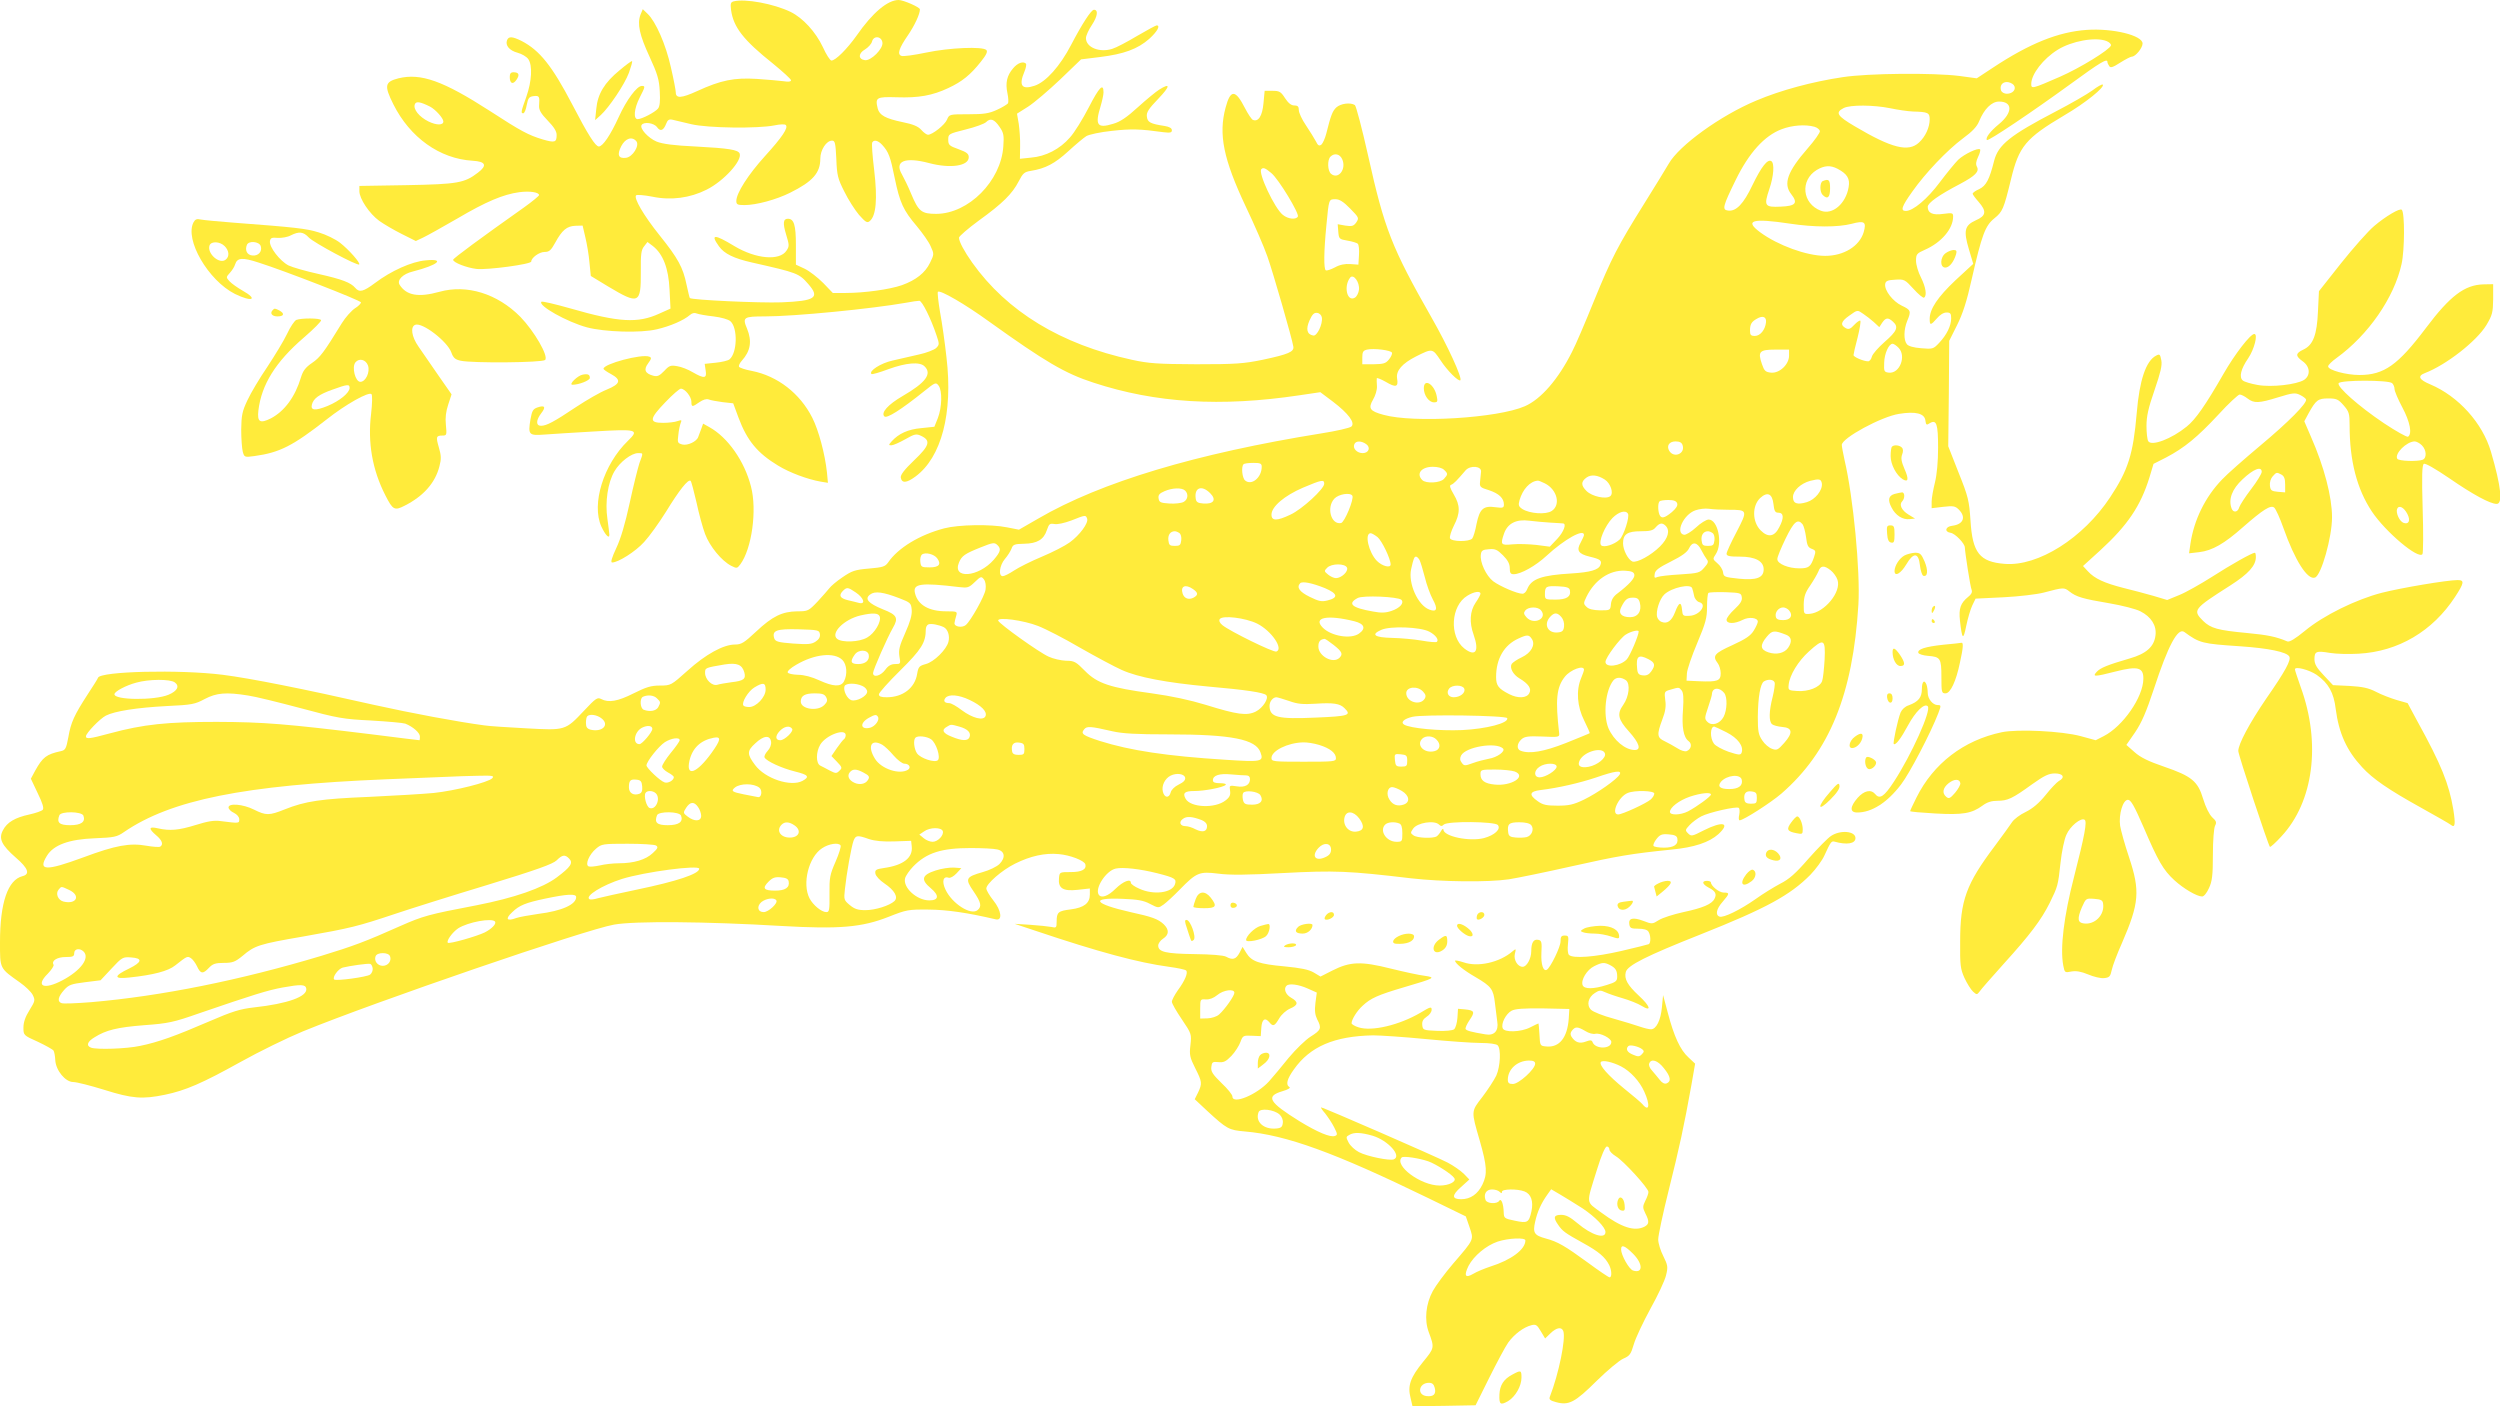 <?xml version="1.0" standalone="no"?>
<!DOCTYPE svg PUBLIC "-//W3C//DTD SVG 20010904//EN"
 "http://www.w3.org/TR/2001/REC-SVG-20010904/DTD/svg10.dtd">
<svg version="1.0" xmlns="http://www.w3.org/2000/svg"
 width="1280pt" height="720pt" viewBox="0 0 1280 720"
 preserveAspectRatio="xMidYMid meet">
<g transform="translate(0,720) scale(0.1,-0.1)"
fill="#ffeb3b" stroke="none">
<path d="M3756 7193 c-15 -4 -17 -12 -13 -44 12 -88 63 -154 215 -275 50 -41
92 -79 92 -85 0 -7 -14 -9 -37 -5 -21 3 -83 8 -138 12 -116 7 -183 -6 -307
-63 -79 -36 -108 -38 -108 -6 0 10 -11 68 -25 128 -26 118 -78 235 -119 274
l-25 24 -12 -29 c-17 -46 -5 -103 47 -215 40 -87 49 -116 52 -177 3 -50 0 -77
-9 -88 -16 -19 -83 -54 -104 -54 -23 0 -19 53 10 110 29 57 30 60 11 60 -25 0
-78 -71 -118 -159 -43 -94 -82 -151 -102 -151 -17 0 -55 59 -136 215 -104 199
-167 277 -259 325 -48 24 -67 25 -75 4 -10 -26 12 -53 54 -64 22 -6 46 -20 55
-33 22 -32 18 -112 -10 -192 -28 -78 -29 -85 -16 -85 6 0 14 19 18 43 7 36 12
42 36 45 28 3 31 -1 27 -50 -1 -21 10 -40 44 -75 32 -33 46 -55 46 -74 0 -38
-9 -41 -71 -23 -73 22 -111 42 -271 146 -239 154 -353 195 -468 167 -70 -18
-74 -37 -26 -133 85 -170 237 -279 406 -289 67 -4 76 -24 27 -61 -69 -53 -103
-59 -364 -64 l-243 -4 0 -27 c0 -38 51 -115 102 -152 24 -17 75 -47 115 -67
l72 -36 38 18 c21 10 100 54 176 98 146 86 234 123 316 134 52 7 101 0 101
-15 0 -4 -35 -33 -77 -63 -222 -157 -363 -261 -363 -268 0 -14 69 -41 120 -47
55 -6 280 24 280 38 0 19 41 49 68 49 24 0 33 8 55 48 35 64 59 84 103 86 l37
1 14 -60 c8 -33 18 -91 21 -129 l7 -69 89 -54 c157 -94 168 -89 167 75 -1 91
2 113 17 131 l17 22 28 -21 c52 -41 80 -114 85 -222 l5 -98 -58 -26 c-109 -50
-206 -45 -455 27 -78 22 -145 38 -148 34 -19 -19 130 -103 233 -131 90 -24
275 -30 358 -10 69 16 138 46 169 73 11 10 24 13 35 8 10 -4 49 -11 86 -15 40
-5 76 -15 87 -25 38 -34 35 -162 -5 -195 -7 -6 -39 -14 -70 -17 l-57 -6 5 -34
c7 -41 -7 -43 -66 -9 -23 14 -59 28 -79 31 -34 6 -41 4 -67 -24 -24 -25 -35
-30 -55 -25 -43 11 -52 31 -28 63 18 25 19 30 6 35 -39 15 -234 -37 -234 -62
0 -4 17 -16 38 -27 55 -30 49 -51 -22 -80 -33 -13 -102 -53 -155 -88 -115 -77
-153 -97 -181 -97 -27 0 -26 29 1 64 25 32 19 43 -19 30 -23 -8 -28 -17 -36
-61 -13 -79 -9 -84 71 -78 38 3 153 10 256 16 219 13 232 10 172 -48 -125
-121 -188 -324 -136 -439 20 -43 41 -65 41 -42 0 7 -5 44 -10 81 -13 87 2 186
36 244 28 48 87 93 121 93 27 0 27 3 7 -51 -8 -24 -31 -116 -50 -204 -23 -106
-46 -184 -69 -232 -22 -47 -30 -73 -21 -73 31 0 120 56 164 105 27 29 77 99
112 155 68 111 114 169 126 158 4 -4 17 -54 30 -110 12 -57 32 -130 44 -162
24 -64 85 -138 134 -163 28 -14 30 -14 46 7 59 79 87 278 55 399 -33 130 -119
252 -213 304 l-32 18 -10 -28 c-6 -15 -12 -33 -15 -40 -8 -24 -54 -45 -81 -39
-25 7 -26 10 -21 49 2 23 8 50 12 61 7 16 5 17 -16 10 -13 -5 -46 -9 -74 -9
-73 0 -71 20 11 105 37 39 73 70 80 70 21 0 54 -41 54 -67 0 -28 4 -28 41 -2
19 13 36 18 47 14 9 -4 42 -10 72 -14 l54 -6 27 -73 c44 -118 97 -182 203
-246 59 -36 150 -70 218 -82 l37 -6 -5 53 c-10 95 -43 217 -75 280 -63 125
-178 214 -310 240 -33 6 -62 16 -65 21 -3 5 3 19 14 31 45 50 53 100 27 164
-25 59 -18 63 92 63 152 0 547 39 722 70 30 6 61 10 68 10 14 0 59 -90 88
-177 15 -44 15 -48 -2 -65 -10 -9 -50 -25 -88 -33 -39 -9 -99 -23 -135 -31
-60 -13 -124 -54 -108 -69 3 -3 42 8 87 25 91 33 161 39 185 14 39 -38 6 -83
-113 -152 -74 -43 -112 -85 -93 -104 12 -12 83 32 205 130 56 45 59 46 73 27
19 -26 17 -110 -4 -165 l-18 -45 -67 -7 c-68 -6 -116 -28 -152 -68 -16 -18
-16 -20 -1 -20 9 0 41 14 71 31 49 28 57 29 82 17 50 -24 42 -50 -37 -125 -49
-47 -70 -74 -68 -88 5 -30 29 -29 75 5 133 98 193 324 159 610 -8 74 -23 179
-33 232 -9 54 -14 100 -11 104 11 11 139 -63 263 -153 286 -205 388 -265 533
-312 319 -105 653 -125 1054 -65 l108 16 64 -48 c80 -61 116 -109 95 -128 -8
-7 -77 -23 -154 -35 -640 -103 -1128 -249 -1449 -436 l-99 -57 -61 12 c-84 17
-248 14 -321 -5 -126 -33 -237 -100 -288 -175 -15 -21 -27 -25 -98 -31 -72 -6
-88 -12 -136 -45 -30 -20 -60 -46 -67 -56 -8 -10 -35 -41 -60 -68 -46 -48 -49
-50 -104 -50 -77 -1 -127 -25 -211 -104 -61 -57 -75 -66 -108 -66 -59 0 -150
-50 -243 -134 -84 -75 -85 -76 -141 -76 -46 0 -71 -8 -135 -40 -81 -41 -128
-49 -166 -29 -19 10 -28 4 -87 -59 -97 -103 -96 -102 -297 -91 -93 5 -189 11
-214 15 -136 18 -371 62 -565 105 -366 83 -633 136 -774 154 -222 28 -628 18
-639 -15 -2 -6 -26 -44 -53 -85 -70 -108 -86 -144 -99 -219 -11 -59 -15 -67
-39 -72 -73 -16 -92 -30 -131 -100 l-22 -41 35 -74 c24 -49 33 -77 26 -85 -5
-6 -36 -17 -68 -24 -74 -16 -115 -40 -136 -81 -23 -43 -7 -76 66 -140 64 -55
74 -85 34 -95 -75 -19 -115 -136 -115 -338 0 -138 -3 -132 103 -207 27 -19 56
-47 64 -62 14 -28 13 -32 -16 -79 -21 -33 -31 -62 -31 -89 0 -39 0 -40 74 -73
40 -19 76 -39 80 -45 4 -6 8 -28 9 -49 3 -53 52 -112 92 -112 17 0 88 -18 159
-40 143 -45 195 -49 311 -25 105 22 189 58 387 168 95 53 238 123 318 156 371
152 1450 522 1594 547 106 19 471 16 858 -7 296 -17 411 -7 548 47 91 36 100
38 205 37 95 -1 198 -16 343 -50 36 -9 30 45 -13 98 -19 24 -35 51 -35 60 0
24 80 94 147 127 78 39 153 56 224 49 58 -5 130 -33 136 -52 7 -26 -18 -40
-74 -40 -58 0 -58 0 -61 -31 -5 -52 20 -68 95 -60 l63 7 0 -31 c0 -44 -29 -67
-97 -76 -65 -8 -73 -14 -73 -63 0 -31 -2 -33 -27 -27 -16 3 -64 8 -108 11
l-80 5 105 -35 c327 -110 529 -164 685 -185 44 -6 83 -14 88 -19 11 -11 -6
-52 -43 -102 -16 -23 -30 -49 -30 -58 0 -9 23 -49 51 -90 50 -74 50 -76 44
-132 -6 -50 -3 -63 24 -117 36 -71 37 -79 15 -126 l-17 -34 63 -59 c102 -94
112 -99 193 -106 212 -18 460 -108 937 -340 l195 -95 19 -55 c22 -66 26 -59
-85 -188 -41 -48 -87 -110 -103 -139 -36 -66 -44 -148 -21 -210 30 -81 30 -81
-29 -153 -65 -80 -80 -122 -64 -184 l10 -43 162 2 161 3 70 141 c39 78 82 159
97 180 31 43 79 79 119 89 23 6 29 1 48 -31 l22 -37 28 27 c30 29 56 34 65 11
14 -38 -23 -219 -69 -337 -5 -13 2 -19 32 -27 66 -18 97 -1 208 109 55 54 117
106 137 114 32 14 38 22 53 73 9 32 48 114 85 182 38 68 74 145 80 171 11 44
9 52 -14 99 -14 27 -26 66 -26 85 0 20 24 133 54 253 54 216 78 326 116 538
l19 109 -34 32 c-42 38 -74 107 -106 229 l-24 90 -6 -62 c-6 -67 -29 -113 -56
-113 -10 0 -35 6 -58 14 -22 8 -83 26 -135 41 -52 14 -103 34 -114 45 -24 24
-15 64 20 86 21 14 29 15 52 4 15 -7 55 -21 90 -31 34 -10 78 -27 97 -39 54
-33 45 -2 -15 53 -57 53 -75 85 -66 120 8 34 106 83 381 192 337 134 460 201
564 306 28 29 61 74 72 99 31 68 36 75 51 71 63 -18 108 -11 108 18 0 36 -77
43 -125 11 -16 -10 -68 -63 -116 -117 -65 -75 -99 -105 -145 -128 -32 -17 -89
-52 -125 -78 -78 -55 -166 -98 -185 -90 -23 8 -16 40 16 76 36 42 37 47 5 47
-23 0 -65 34 -65 52 0 4 -9 8 -20 8 -29 0 -25 -17 9 -35 34 -17 42 -33 29 -57
-13 -27 -60 -47 -159 -68 -50 -11 -107 -29 -126 -41 -33 -21 -35 -21 -79 -4
-53 20 -77 14 -72 -17 3 -20 9 -23 46 -23 27 0 46 -5 52 -15 12 -18 13 -57 2
-64 -4 -2 -68 -18 -141 -35 -134 -31 -248 -40 -268 -20 -6 6 -8 30 -5 55 4 40
3 44 -17 44 -17 0 -21 -6 -21 -30 0 -28 -51 -133 -70 -145 -18 -11 -31 26 -28
86 3 55 1 64 -16 67 -24 5 -36 -14 -36 -58 0 -38 -23 -80 -44 -80 -26 0 -47
36 -40 66 7 28 6 28 -12 13 -66 -57 -178 -82 -251 -56 -24 8 -43 11 -43 8 0
-13 44 -49 105 -84 80 -47 91 -61 99 -132 4 -33 9 -76 12 -96 8 -47 -16 -73
-60 -65 -73 12 -97 19 -102 27 -3 5 6 25 20 46 29 42 26 50 -24 55 l-35 3 -3
-47 c-2 -25 -9 -51 -17 -58 -8 -6 -43 -10 -87 -8 -70 3 -73 4 -76 29 -2 19 4
31 22 43 15 9 26 25 26 36 0 17 -6 16 -57 -15 -109 -64 -250 -97 -317 -75 -20
6 -36 16 -36 21 0 19 28 64 57 90 41 38 75 54 214 95 156 46 163 49 103 58
-27 3 -105 20 -174 37 -151 38 -207 36 -298 -10 l-61 -31 -35 21 c-26 15 -66
23 -148 31 -132 12 -170 25 -197 69 l-19 31 -16 -31 c-18 -33 -35 -38 -69 -19
-14 7 -75 12 -162 13 -147 2 -185 11 -185 44 0 10 11 26 25 35 31 20 32 46 3
74 -29 27 -60 38 -170 62 -189 43 -209 75 -41 68 77 -3 108 -8 141 -26 43 -22
43 -22 70 -3 15 11 52 45 82 76 86 88 100 94 197 82 58 -8 151 -7 333 3 264
14 335 11 655 -27 159 -18 392 -21 501 -5 44 7 190 37 323 67 237 53 302 64
508 85 117 11 194 37 241 79 64 59 23 69 -76 19 -58 -30 -63 -31 -79 -15 -16
16 -15 18 8 43 13 14 40 34 59 44 40 21 179 52 192 44 5 -3 6 -19 3 -35 -4
-16 -3 -29 2 -29 19 0 161 91 214 137 246 214 366 508 394 968 10 171 -26 548
-71 740 -7 33 -14 68 -14 77 0 35 203 145 293 159 86 14 131 2 135 -34 3 -23
6 -25 22 -14 35 21 43 -3 43 -125 0 -71 -6 -137 -16 -178 -9 -36 -17 -80 -17
-98 l0 -34 59 7 c52 6 62 4 80 -14 39 -39 23 -76 -34 -83 -35 -4 -41 -31 -8
-36 23 -3 73 -55 73 -75 1 -27 28 -203 35 -218 4 -11 -2 -23 -18 -35 -39 -32
-49 -59 -42 -122 11 -98 17 -102 32 -27 8 39 22 86 31 105 l17 35 144 7 c78 4
171 15 205 24 102 27 104 27 131 6 35 -28 69 -38 206 -61 64 -11 135 -29 158
-41 55 -28 84 -73 77 -124 -7 -57 -47 -93 -131 -117 -113 -33 -151 -48 -170
-69 -24 -26 -12 -26 97 2 114 29 143 21 142 -38 -1 -94 -105 -243 -203 -293
l-41 -21 -77 21 c-96 26 -322 37 -404 20 -195 -41 -350 -160 -437 -335 -18
-36 -32 -66 -32 -69 0 -3 57 -8 128 -12 142 -8 187 0 242 40 24 18 47 25 77
25 52 0 76 11 178 85 62 44 85 55 116 55 43 0 54 -21 20 -39 -10 -6 -41 -38
-67 -71 -34 -42 -66 -69 -102 -87 -30 -14 -61 -38 -70 -52 -9 -14 -49 -69 -89
-123 -146 -194 -177 -278 -177 -488 -1 -121 1 -140 22 -187 13 -28 33 -60 44
-70 19 -17 20 -17 34 1 7 11 62 73 121 139 137 151 194 227 237 313 42 86 43
88 56 208 6 55 19 119 30 142 18 43 74 89 93 77 14 -8 1 -78 -54 -293 -52
-201 -72 -364 -55 -454 7 -36 8 -37 42 -30 24 4 49 0 85 -15 28 -12 65 -21 82
-19 27 3 32 8 39 41 4 21 28 84 53 140 88 203 93 265 36 437 -22 65 -42 138
-46 162 -8 58 14 133 40 133 15 0 32 -30 80 -140 74 -173 101 -220 158 -272
47 -43 115 -83 142 -83 9 0 24 18 35 43 16 34 20 65 20 170 0 74 5 137 11 149
9 17 7 24 -15 44 -15 15 -33 51 -46 94 -27 90 -58 116 -201 165 -79 27 -120
47 -150 74 l-42 37 45 65 c33 49 57 104 96 222 73 223 123 316 156 291 78 -57
91 -60 286 -73 146 -10 237 -29 251 -52 11 -18 -20 -75 -118 -216 -86 -126
-143 -233 -143 -268 0 -20 153 -481 162 -491 3 -2 30 22 59 54 165 177 203
477 99 763 -16 46 -30 87 -30 92 0 17 72 -2 111 -28 61 -43 88 -91 98 -176 16
-123 56 -212 135 -297 55 -60 135 -115 301 -207 77 -43 146 -82 153 -88 22
-18 25 1 13 78 -22 131 -61 229 -184 452 l-50 93 -56 16 c-30 9 -78 27 -106
42 -39 20 -69 26 -135 30 l-85 4 -47 50 c-37 39 -48 58 -48 83 0 40 9 44 80
32 30 -5 96 -7 146 -4 203 11 379 115 494 291 47 72 49 86 13 86 -54 0 -290
-40 -388 -65 -132 -34 -299 -116 -394 -195 -50 -41 -80 -59 -90 -54 -57 24
-100 33 -206 43 -150 14 -186 24 -225 62 -55 55 -50 61 140 182 92 59 130 101
130 145 0 12 -2 22 -5 22 -14 0 -121 -60 -219 -123 -60 -38 -136 -81 -169 -94
l-61 -25 -70 21 c-39 11 -109 30 -155 41 -97 25 -146 47 -181 85 l-25 27 88
80 c141 129 207 228 252 373 l21 70 65 33 c93 49 159 103 267 219 52 57 102
103 109 103 8 0 26 -9 40 -20 34 -26 58 -25 158 6 74 23 87 24 111 12 15 -7
29 -18 31 -23 6 -19 -89 -115 -235 -237 -81 -68 -169 -145 -195 -173 -87 -90
-144 -208 -162 -329 l-7 -49 52 6 c67 8 128 43 224 128 103 90 142 115 160
100 8 -7 29 -53 47 -104 59 -167 124 -269 162 -254 32 12 87 206 87 309 0 103
-40 258 -108 412 l-34 79 22 41 c38 68 48 76 101 76 41 0 51 -4 78 -35 28 -32
31 -42 31 -103 0 -181 37 -325 114 -441 70 -105 239 -247 259 -218 4 6 5 112
1 233 -5 169 -3 223 6 229 7 5 59 -25 131 -74 120 -83 209 -131 242 -131 32 0
23 88 -29 266 -43 148 -167 285 -311 346 -58 24 -67 43 -27 58 109 42 264 163
314 245 31 52 34 65 35 134 l0 76 -51 -1 c-95 -3 -169 -58 -293 -223 -144
-191 -215 -241 -341 -241 -67 0 -160 25 -160 44 0 7 19 26 43 43 163 118 295
309 333 481 16 71 17 263 1 278 -9 10 -82 -33 -141 -83 -31 -26 -107 -112
-170 -191 l-113 -143 -5 -103 c-5 -121 -25 -173 -75 -196 -41 -19 -41 -33 -3
-60 38 -27 41 -72 7 -95 -38 -24 -167 -39 -238 -26 -34 6 -68 16 -76 23 -20
17 -10 59 28 114 31 46 51 124 31 124 -20 0 -99 -102 -157 -203 -93 -162 -144
-235 -189 -271 -77 -63 -180 -102 -197 -75 -5 8 -9 43 -9 78 0 49 9 91 41 183
31 91 40 127 35 153 -6 32 -9 34 -27 24 -52 -27 -85 -126 -99 -294 -18 -211
-44 -292 -136 -431 -138 -209 -369 -355 -540 -341 -128 10 -165 56 -175 221
-7 102 -11 122 -61 246 l-53 135 3 270 2 270 40 80 c29 58 50 122 75 235 52
228 69 274 116 312 42 34 48 47 85 199 41 170 75 211 274 329 108 63 209 145
196 157 -3 3 -27 -10 -53 -30 -26 -19 -111 -68 -188 -108 -232 -121 -294 -170
-315 -252 -24 -96 -41 -128 -76 -145 -19 -8 -34 -19 -34 -24 0 -4 14 -23 30
-41 43 -49 39 -72 -14 -95 -57 -26 -64 -52 -35 -149 l22 -74 -91 -84 c-91 -86
-132 -147 -132 -198 0 -34 5 -34 37 3 15 18 34 30 49 30 20 0 24 -5 24 -30 0
-38 -23 -85 -62 -126 -29 -31 -33 -32 -91 -27 -40 3 -67 11 -74 21 -17 21 -16
75 2 119 21 50 19 56 -28 78 -46 22 -89 78 -85 110 2 16 12 21 51 23 47 3 50
1 94 -47 25 -28 50 -48 54 -45 16 10 9 54 -16 104 -14 27 -25 65 -25 85 0 33
4 38 45 56 85 37 145 108 145 170 0 19 -4 20 -50 14 -55 -8 -80 4 -80 36 0 20
56 60 167 118 77 41 98 63 85 87 -7 13 -5 27 6 51 9 18 13 35 10 38 -10 10
-81 -24 -112 -53 -15 -15 -58 -67 -94 -115 -64 -86 -137 -147 -174 -147 -29 0
-22 22 33 99 67 95 177 211 260 273 47 34 72 61 82 87 26 63 64 101 102 101
71 0 71 -57 -1 -116 -45 -37 -70 -71 -61 -81 7 -7 229 142 427 286 152 111
190 134 190 114 0 -5 4 -14 9 -21 6 -11 19 -7 56 17 27 17 54 31 60 31 19 0
55 45 55 67 0 42 -152 79 -285 70 -146 -10 -293 -69 -482 -194 l-82 -54 -88
12 c-134 17 -468 14 -598 -6 -155 -23 -318 -67 -443 -120 -184 -77 -395 -230
-448 -323 -15 -26 -71 -117 -124 -202 -138 -221 -169 -281 -259 -501 -44 -109
-94 -226 -112 -260 -70 -140 -159 -243 -242 -279 -139 -61 -569 -87 -723 -44
-71 19 -80 33 -54 78 12 20 21 50 20 68 -1 18 -2 37 -1 41 1 4 21 -4 46 -18
52 -31 66 -27 58 18 -6 39 26 76 97 112 84 42 84 42 125 -19 35 -54 93 -111
102 -103 11 11 -65 177 -148 322 -204 358 -241 454 -324 827 -31 139 -62 256
-68 260 -23 15 -73 8 -95 -12 -20 -19 -28 -40 -52 -136 -6 -23 -17 -47 -24
-54 -12 -9 -18 -6 -29 17 -8 15 -31 52 -51 82 -20 29 -36 64 -36 77 0 18 -5
24 -23 24 -16 0 -31 12 -48 38 -21 33 -29 37 -64 37 l-40 0 -6 -64 c-6 -65
-26 -96 -54 -85 -7 3 -25 30 -41 61 -49 96 -74 96 -99 2 -37 -137 -11 -264
103 -506 44 -92 94 -207 111 -256 30 -85 127 -422 133 -462 4 -26 -25 -39
-157 -67 -97 -20 -138 -23 -340 -23 -199 1 -243 4 -330 23 -363 79 -639 247
-817 497 -41 58 -68 108 -68 128 0 7 46 47 102 88 122 88 171 137 204 201 21
41 29 48 61 53 76 12 124 38 192 100 38 35 80 70 93 78 13 8 72 21 131 27 99
11 142 10 265 -7 34 -4 42 -2 42 10 0 11 -13 18 -37 22 -73 11 -88 19 -91 48
-3 22 9 40 59 92 61 64 63 83 4 46 -16 -10 -65 -50 -108 -89 -58 -53 -92 -76
-128 -86 -81 -25 -94 -7 -64 90 8 27 15 59 15 71 0 50 -22 27 -75 -76 -31 -60
-74 -130 -97 -155 -51 -59 -124 -97 -199 -103 l-57 -6 1 64 c1 35 -3 87 -7
115 l-9 52 57 36 c31 20 105 83 164 139 l107 103 97 12 c122 15 193 41 252 93
41 37 59 69 38 69 -4 0 -49 -24 -100 -54 -50 -30 -107 -60 -127 -66 -65 -21
-135 7 -135 55 0 12 14 43 31 68 29 44 33 77 10 77 -14 0 -60 -71 -117 -180
-56 -108 -129 -190 -187 -209 -66 -22 -82 1 -52 72 8 19 11 37 8 41 -14 14
-43 4 -66 -24 -32 -37 -40 -75 -29 -127 5 -23 6 -46 3 -52 -4 -5 -29 -21 -56
-33 -41 -19 -67 -23 -147 -23 -96 0 -98 0 -109 -27 -11 -27 -75 -78 -98 -78
-6 0 -22 11 -34 25 -16 18 -42 29 -97 40 -86 18 -117 35 -126 69 -14 57 -7 61
96 58 114 -4 184 9 265 47 71 33 114 68 167 135 28 35 36 52 28 60 -19 19
-188 12 -307 -13 -62 -13 -119 -21 -128 -17 -22 8 -13 38 34 106 34 50 61 108
61 132 0 11 -85 48 -109 48 -56 0 -133 -64 -215 -182 -49 -69 -108 -128 -129
-128 -7 0 -27 31 -44 69 -37 78 -102 149 -165 180 -87 42 -233 69 -292 54z
m762 -211 c5 -31 -59 -95 -90 -90 -35 5 -34 35 1 55 16 10 33 28 36 41 8 31
49 27 53 -6z m6267 8 c15 -6 25 -16 23 -23 -7 -22 -158 -115 -261 -160 -142
-62 -147 -63 -147 -37 0 50 61 129 135 175 72 45 193 67 250 45z m-475 -225
c16 -20 -3 -45 -35 -45 -13 0 -25 7 -29 15 -9 24 4 45 29 45 12 0 28 -7 35
-15z m-8108 -111 c27 -14 68 -59 68 -76 0 -20 -35 -20 -76 0 -47 23 -80 63
-70 88 6 17 28 13 78 -12z m7475 -8 c38 -8 91 -16 118 -17 76 -2 85 -6 85 -40
0 -41 -22 -89 -55 -119 -54 -50 -139 -29 -328 83 -92 54 -102 71 -57 94 34 17
153 16 237 -1z m-6137 -82 c85 -20 340 -23 425 -6 28 6 54 7 58 2 15 -13 -18
-62 -107 -160 -86 -95 -146 -189 -146 -229 0 -18 6 -21 42 -21 60 0 163 28
233 63 117 58 155 102 155 175 0 44 31 92 60 92 15 0 18 -11 22 -94 3 -84 8
-102 41 -167 20 -41 54 -94 75 -119 34 -38 42 -43 55 -32 33 27 40 114 23 259
-9 74 -14 139 -10 144 9 15 30 10 51 -13 33 -36 42 -61 64 -170 26 -126 44
-165 113 -246 29 -35 62 -81 71 -103 18 -39 18 -41 -3 -84 -25 -52 -72 -89
-144 -115 -63 -22 -193 -40 -288 -40 l-66 0 -49 51 c-28 28 -70 61 -95 73
l-45 21 0 101 c0 102 -10 134 -41 134 -24 0 -27 -22 -9 -81 16 -53 17 -60 2
-82 -35 -54 -157 -43 -267 23 -104 63 -124 62 -79 -1 27 -38 76 -62 169 -83
234 -53 240 -55 289 -111 60 -69 36 -86 -138 -93 -111 -4 -459 12 -469 22 -2
2 -9 33 -17 69 -18 88 -44 135 -137 251 -82 102 -135 193 -121 206 4 4 42 1
83 -7 95 -20 193 -7 278 36 88 44 183 149 169 185 -8 19 -55 27 -227 36 -109
5 -168 13 -198 25 -43 18 -88 67 -77 85 11 18 63 11 79 -11 17 -24 33 -18 47
18 7 19 15 24 32 20 12 -3 56 -13 97 -23z m1578 -14 c21 -30 23 -44 19 -100
-12 -177 -178 -344 -343 -345 -76 0 -91 12 -129 103 -15 37 -37 81 -47 99 -40
68 14 91 139 58 109 -29 203 -15 203 30 0 18 -11 26 -52 41 -48 17 -53 22 -53
49 0 29 2 30 89 52 49 12 96 29 105 38 22 22 42 15 69 -25z m4172 1 c14 -4 26
-14 28 -22 1 -8 -27 -48 -63 -89 -103 -118 -126 -181 -84 -234 36 -46 23 -61
-54 -64 -82 -4 -87 4 -58 90 23 67 27 133 10 143 -19 12 -51 -29 -96 -122 -46
-97 -84 -137 -126 -131 -31 4 -26 22 40 157 68 139 147 226 234 259 54 21 122
26 169 13z m-6032 -74 c18 -22 -19 -81 -53 -85 -39 -5 -47 15 -24 60 21 40 55
51 77 25z m3614 -92 c23 -51 -20 -106 -57 -75 -18 15 -20 71 -3 88 20 20 48
14 60 -13z m2536 -49 c49 -26 65 -50 57 -94 -14 -85 -83 -144 -142 -121 -96
36 -108 156 -21 209 39 23 69 25 106 6z m-2899 -22 c38 -31 145 -209 136 -223
-10 -17 -50 -13 -77 9 -42 33 -128 216 -110 234 10 10 20 6 51 -20z m404 -182
c45 -46 46 -48 31 -71 -14 -19 -22 -21 -56 -16 l-39 7 3 -38 c3 -37 5 -39 47
-46 25 -4 49 -12 53 -16 5 -5 8 -31 6 -58 l-3 -49 -41 3 c-28 2 -54 -3 -79
-17 -21 -11 -42 -18 -47 -15 -11 7 -10 97 3 229 13 137 12 135 47 135 20 0 41
-13 75 -48z m2251 -77 c125 -19 246 -19 316 -1 67 18 77 10 62 -43 -22 -72
-102 -121 -197 -121 -95 0 -242 54 -332 120 -84 62 -42 74 151 45z m-2206
-338 c-2 -17 -11 -35 -21 -41 -40 -24 -59 59 -24 103 17 20 49 -24 45 -62z
m2582 -124 c14 -9 38 -28 54 -42 l28 -26 15 23 c18 26 30 28 55 5 30 -27 21
-48 -42 -103 -33 -29 -63 -63 -66 -76 -3 -13 -12 -24 -19 -24 -23 0 -75 22
-75 32 0 5 9 46 21 90 11 44 17 83 14 86 -3 3 -17 -6 -31 -21 -20 -22 -29 -25
-44 -17 -29 16 -24 34 17 63 45 32 42 31 73 10z m-2772 -19 c5 -34 -25 -96
-44 -92 -33 6 -39 33 -19 78 14 31 23 40 39 38 13 -2 22 -12 24 -24z m2274
-24 c-4 -39 -30 -70 -57 -70 -21 0 -25 5 -25 28 0 32 8 45 35 60 30 18 50 10
47 -18z m678 -130 c42 -42 7 -134 -49 -128 -24 3 -26 6 -24 51 1 47 24 97 43
97 6 0 19 -9 30 -20z m-2593 -26 c2 -6 -5 -22 -16 -35 -16 -20 -28 -23 -77
-24 l-59 0 0 35 c0 28 4 35 24 40 34 8 124 -3 128 -16z m2033 -15 c0 -45 -49
-91 -92 -87 -29 3 -35 9 -47 44 -22 64 -13 74 69 74 l70 0 0 -31z m3088 -141
c7 -7 12 -20 12 -30 0 -10 18 -53 40 -94 40 -75 51 -136 29 -150 -6 -3 -61 28
-123 69 -131 88 -243 188 -232 205 10 17 257 17 274 0z m-5253 -312 c24 -17
13 -46 -18 -46 -29 0 -52 24 -43 45 7 19 36 19 61 1z m1620 -6 c14 -43 -44
-67 -68 -29 -16 26 -1 49 32 49 21 0 32 -6 36 -20z m3785 0 c24 -24 26 -65 4
-74 -27 -10 -122 -7 -130 5 -15 26 47 88 89 89 9 0 26 -9 37 -20z m-5940 -110
c0 -55 -52 -98 -85 -70 -15 12 -21 71 -8 83 3 4 26 7 50 7 36 0 43 -3 43 -20z
m934 -16 c20 -19 20 -23 -1 -46 -19 -21 -92 -25 -111 -6 -33 33 -4 68 54 68
25 0 49 -6 58 -16z m189 -9 c-1 -11 -3 -33 -5 -50 -3 -28 0 -31 46 -45 51 -17
76 -41 76 -73 0 -17 -5 -19 -43 -14 -62 9 -81 -8 -97 -85 -6 -35 -17 -69 -22
-75 -15 -18 -107 -17 -114 1 -3 8 6 37 20 65 33 64 33 103 -1 160 -20 34 -23
46 -13 49 13 5 28 20 74 74 24 27 82 22 79 -7z m3997 -1 c0 -9 -24 -49 -54
-88 -30 -39 -57 -81 -61 -93 -7 -26 -30 -30 -39 -7 -18 47 2 100 56 150 56 53
98 69 98 38z m101 -14 c14 -8 19 -21 19 -51 l0 -40 -37 3 c-33 3 -38 7 -41 31
-2 17 4 37 14 48 20 22 20 22 45 9z m-3465 -25 c30 -19 47 -70 29 -85 -21 -18
-94 -2 -122 26 -29 29 -29 48 0 69 24 17 57 13 93 -10z m1112 -21 c4 -34 -34
-82 -77 -95 -50 -15 -71 -7 -71 26 0 33 40 70 88 83 47 12 56 10 60 -14z
m-2548 -1 c0 -26 -114 -131 -173 -158 -69 -33 -97 -33 -97 0 0 41 66 97 161
138 97 41 109 43 109 20z m1130 2 c63 -32 82 -110 35 -141 -30 -20 -113 -14
-151 10 -19 13 -21 20 -14 45 16 56 54 97 93 100 4 1 21 -6 37 -14z m-1842
-37 c18 -18 14 -46 -8 -58 -11 -6 -44 -10 -73 -8 -45 3 -52 6 -55 26 -3 17 4
26 30 37 41 18 90 19 106 3z m128 -13 c34 -34 18 -57 -35 -53 -29 2 -37 8 -39
26 -8 56 31 70 74 27z m728 -13 c10 -16 -40 -137 -58 -140 -51 -10 -76 80 -34
125 21 23 81 33 92 15z m2156 -42 c4 -37 9 -45 25 -45 28 0 30 -27 5 -74 -24
-49 -57 -55 -95 -17 -44 44 -45 126 -3 166 37 34 62 23 68 -30z m-493 3 c4
-11 -4 -25 -27 -45 -39 -32 -55 -35 -64 -12 -8 21 -8 59 1 67 3 4 24 7 45 7
27 0 41 -5 45 -17z m3739 -55 c17 -33 7 -55 -20 -45 -21 8 -40 51 -33 71 9 22
35 9 53 -26z m-3476 22 c99 0 99 -2 41 -114 -28 -53 -51 -103 -51 -111 0 -12
15 -15 69 -15 78 0 121 -23 121 -65 0 -43 -36 -57 -126 -48 -74 8 -79 9 -82
33 -2 14 -15 35 -29 46 -24 21 -25 22 -8 47 36 55 11 177 -37 177 -11 0 -41
-18 -65 -41 -24 -22 -52 -39 -61 -37 -46 9 -2 104 58 125 19 7 51 11 70 8 19
-3 64 -5 100 -5z m-515 -20 c10 -16 -22 -114 -43 -133 -28 -26 -81 -42 -94
-29 -16 16 19 100 58 140 32 32 67 42 79 22z m-2769 -25 c9 -22 -39 -86 -89
-122 -23 -17 -87 -50 -142 -73 -55 -23 -119 -55 -143 -71 -24 -16 -50 -29 -58
-29 -23 0 -17 55 11 88 14 16 29 40 34 53 7 21 15 24 64 25 67 1 101 21 117
70 11 32 15 35 39 31 15 -3 51 5 86 18 73 29 74 29 81 10z m2374 -21 c30 -2
58 -3 63 -4 19 -1 3 -44 -30 -79 l-38 -40 -69 9 c-37 4 -92 6 -122 3 -60 -6
-63 -2 -43 56 18 51 62 74 129 65 30 -4 80 -8 110 -10z m1289 -8 c6 -8 14 -37
18 -66 5 -42 10 -53 29 -60 21 -8 22 -12 12 -42 -17 -50 -27 -58 -75 -58 -56
0 -113 23 -113 47 -1 10 19 57 42 105 43 88 62 104 87 74z m-701 -8 c24 -24
13 -64 -29 -106 -45 -45 -118 -85 -141 -77 -22 9 -48 59 -48 93 0 47 22 62 91
62 47 0 63 4 76 20 20 23 34 25 51 8z m-2490 -37 c8 -5 12 -21 10 -37 -3 -25
-7 -29 -33 -29 -26 0 -30 4 -33 29 -3 27 10 46 33 46 6 0 16 -4 23 -9z m2730
0 c8 -5 12 -21 10 -37 -3 -25 -7 -29 -33 -29 -26 0 -30 4 -33 29 -3 27 10 46
33 46 6 0 16 -4 23 -9z m-1715 -21 c22 -18 67 -111 67 -140 0 -20 -43 -9 -70
18 -43 44 -65 142 -32 142 5 0 21 -9 35 -20z m1057 11 c0 -5 -8 -22 -17 -39
-23 -40 -12 -58 46 -72 55 -13 64 -20 55 -43 -9 -25 -52 -37 -147 -43 -156 -9
-207 -28 -228 -81 -5 -13 -15 -23 -24 -23 -27 0 -115 38 -150 64 -36 28 -69
98 -63 137 2 20 10 25 41 27 32 3 43 -2 72 -31 25 -25 35 -44 35 -66 0 -24 4
-31 20 -31 36 0 112 42 169 95 91 84 191 140 191 106z m-3002 -53 c19 -19 14
-34 -20 -74 -79 -90 -214 -100 -178 -14 14 34 30 45 110 77 65 26 72 27 88 11z
m3603 -25 c9 -18 22 -39 28 -47 9 -11 7 -20 -13 -42 -23 -27 -30 -29 -123 -35
-54 -3 -106 -9 -116 -13 -16 -7 -18 -5 -15 15 2 19 21 33 83 64 56 28 84 48
93 68 17 36 42 32 63 -10z m-3913 -41 c23 -31 10 -47 -38 -47 -42 0 -45 2 -48
29 -2 16 2 33 10 38 18 11 60 1 76 -20z m2470 -9 c5 -10 17 -49 27 -88 9 -38
28 -90 41 -114 27 -49 21 -67 -18 -52 -59 22 -109 135 -93 207 12 54 16 64 25
64 5 0 13 -8 18 -17z m-371 -40 c7 -19 -29 -53 -57 -53 -10 0 -28 8 -40 18
-21 17 -21 19 -5 35 22 23 93 23 102 0z m2476 -13 c14 -11 30 -33 35 -49 21
-61 -67 -168 -143 -174 -30 -2 -30 -1 -30 48 1 40 7 60 33 97 17 25 36 58 42
72 11 31 29 33 63 6z m-1005 -23 c3 -17 -27 -50 -86 -95 -21 -15 -32 -33 -34
-55 -3 -32 -4 -32 -56 -32 -35 1 -58 6 -69 18 -16 15 -16 19 -1 50 42 87 118
139 198 135 34 -2 46 -7 48 -21z m-3322 -76 c-5 -34 -76 -160 -101 -181 -19
-16 -60 -9 -58 10 1 8 5 25 9 38 6 21 4 22 -50 22 -90 0 -146 32 -161 92 -13
50 28 56 227 32 42 -5 49 -3 79 26 31 30 34 30 47 13 8 -11 11 -31 8 -52z
m1737 8 c66 -28 71 -49 15 -63 -31 -8 -45 -5 -92 18 -53 26 -69 49 -49 70 12
11 61 1 126 -25z m-675 -5 c27 -19 28 -30 3 -44 -25 -13 -48 -4 -56 21 -12 38
14 50 53 23z m1930 -7 c6 -32 -17 -47 -74 -47 -53 0 -54 1 -54 28 0 40 6 43
70 40 43 -2 56 -7 58 -21z m626 11 c3 -7 7 -25 10 -39 3 -15 15 -29 26 -32 43
-11 3 -68 -50 -70 -33 -2 -35 0 -38 31 -4 44 -16 40 -36 -13 -17 -44 -40 -61
-69 -49 -9 3 -19 14 -22 24 -9 28 12 94 37 117 38 35 135 56 142 31z m-4283
-21 c42 -28 53 -63 17 -54 -12 3 -38 10 -57 14 -40 10 -48 24 -26 47 21 21 26
20 66 -7z m224 -30 c57 -22 60 -25 63 -60 2 -26 -8 -61 -33 -117 -30 -67 -35
-88 -30 -121 7 -38 6 -39 -22 -39 -21 0 -36 -9 -51 -30 -23 -31 -62 -41 -62
-16 0 16 74 184 102 232 29 50 21 66 -51 94 -76 31 -96 54 -66 76 24 19 67 13
150 -19z m2975 23 c0 -5 -11 -26 -25 -46 -29 -43 -33 -100 -10 -164 30 -85 10
-115 -48 -70 -78 62 -69 219 16 270 34 21 67 26 67 10z m1338 -18 c3 -17 -8
-34 -37 -61 -23 -21 -41 -45 -41 -54 0 -22 41 -22 82 -1 32 17 78 12 78 -9 0
-6 -9 -27 -21 -46 -15 -25 -41 -43 -109 -74 -93 -42 -104 -55 -75 -93 8 -10
15 -34 15 -51 0 -39 -16 -45 -110 -41 l-65 3 2 37 c1 20 25 90 53 156 43 102
50 129 50 184 0 36 3 68 7 72 4 4 43 5 88 4 75 -3 80 -4 83 -26z m-1743 -13
c16 -16 -8 -43 -51 -57 -29 -10 -53 -11 -94 -3 -109 19 -133 40 -79 69 27 15
207 7 224 -9z m1221 -15 c11 -43 -10 -74 -50 -74 -44 0 -62 20 -45 52 20 40
31 48 60 48 22 0 30 -6 35 -26z m-506 -39 c35 -42 -37 -77 -74 -36 -15 17 -16
23 -6 36 16 19 64 20 80 0z m1270 0 c22 -26 8 -50 -30 -50 -25 0 -36 5 -38 18
-5 23 15 47 38 47 10 0 23 -7 30 -15z m-4656 -31 c10 -26 -26 -87 -64 -108
-40 -24 -129 -27 -154 -7 -35 29 35 100 120 120 62 14 91 13 98 -5z m3490 -3
c10 -11 16 -31 14 -48 -2 -22 -9 -29 -31 -31 -52 -6 -76 41 -40 80 21 23 36
23 57 -1z m-1557 -34 c73 -37 136 -129 98 -143 -14 -6 -238 104 -276 135 -14
11 -19 23 -14 31 13 21 131 7 192 -23z m498 12 c51 -13 60 -37 23 -63 -42 -30
-142 -13 -185 30 -53 53 22 68 162 33z m-1620 -24 c39 -15 136 -65 216 -112
81 -46 176 -97 212 -113 84 -38 228 -65 442 -85 195 -17 285 -31 298 -44 15
-15 -16 -65 -53 -84 -46 -23 -95 -16 -256 34 -82 25 -175 45 -276 59 -215 29
-280 51 -343 115 -46 47 -55 52 -97 52 -25 1 -66 10 -89 21 -48 21 -252 167
-258 184 -7 21 131 2 204 -27z m-483 -6 c21 -11 32 -44 24 -75 -10 -40 -74
-103 -116 -114 -33 -9 -38 -14 -44 -49 -11 -73 -73 -121 -156 -121 -29 0 -40
4 -40 15 0 8 49 63 109 122 109 108 131 143 131 210 0 12 6 23 13 26 14 6 54
-2 79 -14z m2486 -23 c32 -17 50 -41 39 -52 -3 -4 -38 -1 -77 6 -40 7 -108 13
-153 14 -90 2 -110 17 -55 41 46 21 200 15 246 -9z m-3120 -13 c2 -14 -5 -27
-22 -38 -21 -14 -40 -15 -115 -10 -77 6 -91 10 -97 27 -12 40 11 49 125 46
100 -3 106 -4 109 -25z m4192 14 c0 -21 -45 -126 -61 -143 -33 -35 -109 -44
-109 -13 0 22 75 122 104 140 27 17 66 26 66 16z m755 -17 c28 -11 32 -35 10
-67 -19 -27 -59 -37 -101 -23 -42 14 -44 37 -8 80 28 33 37 34 99 10z m-1301
-23 c18 -29 -5 -70 -52 -92 -24 -11 -47 -27 -52 -34 -12 -20 7 -55 39 -74 47
-28 64 -53 51 -76 -13 -26 -58 -28 -103 -5 -55 28 -67 44 -67 88 0 93 41 164
115 197 45 21 54 20 69 -4z m-1016 -29 c44 -35 49 -47 30 -66 -32 -32 -108 8
-108 58 0 25 9 36 31 39 4 1 25 -14 47 -31z m2514 -75 c-3 -49 -8 -98 -13
-111 -12 -31 -70 -54 -127 -50 -45 3 -47 4 -44 32 5 50 49 121 103 170 77 70
86 65 81 -41z m-4894 24 c5 -28 -17 -47 -54 -47 -38 0 -43 13 -18 48 19 28 67
27 72 -1z m-135 -26 c23 -23 27 -74 8 -110 -16 -29 -55 -27 -127 6 -37 17 -77
28 -108 28 -28 1 -51 6 -53 12 -3 7 17 24 43 39 95 56 196 66 237 25z m4127 4
c34 -18 37 -31 14 -63 -11 -16 -24 -22 -42 -20 -22 2 -28 9 -30 36 -6 63 7 73
58 47z m-4629 -68 c9 -33 -3 -43 -66 -50 -27 -4 -60 -9 -72 -13 -27 -8 -63 27
-63 61 0 26 0 26 100 43 64 10 90 -1 101 -41z m4299 14 c0 -5 -7 -25 -15 -44
-26 -62 -20 -145 16 -216 17 -34 30 -64 28 -65 -2 -2 -57 -24 -121 -50 -114
-45 -187 -57 -232 -40 -22 8 -20 37 4 59 16 14 34 17 107 14 83 -4 88 -3 86
16 -20 173 -14 236 29 290 28 36 98 62 98 36z m215 -54 c23 -18 16 -83 -14
-126 -33 -46 -27 -74 29 -136 53 -59 65 -95 30 -95 -49 0 -108 50 -135 112
-28 69 -15 195 26 245 15 17 40 17 64 0z m-7430 -11 c26 -19 13 -44 -32 -63
-71 -30 -280 -28 -277 3 1 14 59 45 112 59 64 18 173 19 197 1z m8191 0 c3 -7
-2 -41 -10 -74 -19 -73 -20 -126 -3 -140 7 -6 30 -12 52 -14 53 -4 56 -30 10
-82 -32 -36 -38 -39 -62 -30 -15 5 -38 24 -50 43 -20 29 -23 47 -23 120 1 102
13 170 31 182 21 13 49 11 55 -5z m-5166 -37 c0 -38 -48 -89 -84 -89 -13 0
-27 3 -30 8 -10 16 25 73 56 92 46 28 58 25 58 -11z m495 19 c14 -6 25 -19 25
-29 0 -23 -54 -52 -81 -44 -22 7 -43 50 -35 72 7 16 56 17 91 1z m3082 -14 c8
-21 -21 -44 -54 -44 -28 0 -40 24 -23 45 17 20 69 19 77 -1z m-211 -15 c14
-15 16 -24 8 -37 -24 -37 -94 -16 -94 29 0 33 58 39 86 8z m1324 6 c9 -11 11
-38 7 -98 -7 -89 2 -142 29 -162 19 -14 13 -42 -11 -51 -8 -3 -29 3 -47 15
-18 11 -48 28 -65 36 -39 18 -41 33 -12 111 16 41 20 69 15 100 -5 42 -5 44
27 53 44 13 43 13 57 -4z m218 -13 c17 -22 15 -87 -3 -122 -19 -36 -60 -49
-83 -26 -15 15 -15 20 3 73 11 32 20 63 20 68 1 35 37 39 63 7z m-7558 -13
c36 -5 157 -35 270 -65 189 -51 217 -56 360 -63 85 -5 164 -12 175 -16 40 -16
75 -47 75 -66 0 -10 -1 -19 -2 -19 -2 0 -111 13 -243 30 -442 54 -551 63 -795
64 -255 0 -374 -12 -548 -59 -103 -28 -122 -30 -122 -15 0 16 71 90 102 106
45 23 159 41 312 49 128 6 144 9 194 36 61 32 110 36 222 18z m2960 -9 c8 -15
6 -24 -10 -40 -34 -34 -120 -21 -120 18 0 30 21 42 72 42 37 0 50 -4 58 -20z
m-866 -6 c19 -18 19 -20 6 -45 -11 -19 -43 -25 -74 -13 -19 7 -22 60 -3 67 25
11 56 7 71 -9z m1601 -8 c59 -28 90 -59 81 -82 -10 -26 -67 -11 -122 30 -26
20 -54 36 -64 36 -24 0 -32 11 -19 27 17 20 68 16 124 -11z m1635 -5 c44 -16
71 -18 136 -14 90 6 125 1 148 -23 37 -36 22 -41 -146 -48 -198 -9 -237 1
-238 60 0 22 17 44 35 44 6 0 35 -9 65 -19z m-3519 -90 c41 -33 2 -71 -57 -57
-18 5 -24 13 -24 35 0 15 3 31 7 34 13 13 51 7 74 -12z m1414 9 c10 -16 -14
-49 -40 -56 -50 -12 -55 24 -6 51 31 17 38 18 46 5z m3222 -7 c9 -25 -107 -55
-231 -61 -116 -5 -266 9 -297 28 -19 12 -1 30 43 40 54 13 481 7 485 -7z
m-4377 -55 c0 -16 -52 -78 -66 -78 -37 0 -27 63 13 84 28 14 53 11 53 -6z
m1571 12 c43 -12 62 -31 53 -54 -8 -21 -38 -20 -91 2 -46 18 -54 35 -25 51 21
13 20 13 63 1z m-855 -12 c8 -13 -39 -58 -61 -58 -25 0 -27 21 -4 46 24 26 53
31 65 12z m1639 -12 c52 -12 124 -16 287 -16 324 0 449 -25 472 -93 17 -47 5
-49 -180 -37 -301 19 -486 47 -642 96 -89 29 -100 37 -81 60 14 17 31 16 144
-10z m3144 -5 c59 -30 90 -72 78 -105 -5 -13 -15 -12 -67 5 -33 12 -67 30 -75
42 -21 29 -19 87 2 87 2 0 30 -13 62 -29z m-4509 -15 c0 -8 -4 -17 -8 -20 -5
-3 -21 -23 -37 -46 l-28 -41 28 -29 c27 -28 28 -32 13 -46 -15 -15 -19 -15
-50 1 -18 10 -40 21 -48 25 -23 11 -23 70 0 108 30 49 130 85 130 48z m-687
-91 c-76 -105 -132 -125 -113 -40 15 65 57 105 125 118 39 7 36 -11 -12 -78z
m305 57 c2 -14 -5 -33 -18 -47 -12 -13 -19 -28 -15 -34 11 -19 87 -54 155 -71
69 -17 77 -27 39 -48 -60 -32 -191 11 -243 81 -42 56 -42 72 1 111 43 41 76
44 81 8z m819 13 c26 -18 50 -92 35 -107 -15 -15 -89 9 -107 35 -15 22 -20 68
-8 80 12 12 58 7 80 -8z m2587 -1 c25 -24 20 -53 -10 -60 -52 -13 -95 31 -62
64 17 17 54 15 72 -4z m-3874 -4 c0 -5 -20 -34 -45 -64 -25 -31 -45 -62 -45
-71 0 -8 14 -21 30 -30 17 -9 30 -19 30 -24 0 -16 -29 -33 -47 -27 -23 7 -93
74 -93 87 0 20 63 99 94 119 33 21 76 27 76 10z m1037 -23 c12 -7 38 -31 58
-55 20 -23 45 -42 55 -42 25 0 36 -20 19 -31 -43 -27 -137 4 -169 56 -40 64
-20 104 37 72z m728 -22 c0 -27 -3 -30 -30 -30 -21 0 -31 5 -33 18 -6 33 6 49
35 45 24 -3 28 -8 28 -33z m1509 21 c55 -17 86 -41 86 -68 0 -17 -11 -18 -165
-18 -156 0 -165 1 -165 19 0 37 83 78 161 80 20 1 57 -5 83 -13z m941 -18 c15
-14 -29 -46 -73 -53 -20 -4 -57 -13 -81 -22 -41 -15 -45 -15 -57 2 -10 13 -10
23 -3 37 23 44 178 70 214 36z m522 -25 c9 -22 -37 -60 -83 -69 -43 -8 -61 5
-45 35 24 44 115 69 128 34z m-1012 -38 c0 -27 -3 -30 -30 -30 -27 0 -30 4
-33 33 -3 32 -2 33 30 30 29 -3 33 -6 33 -33z m765 -30 c0 -19 -57 -55 -87
-55 -30 0 -31 34 -1 54 30 21 88 21 88 1z m-3550 -30 c31 -16 35 -23 22 -41
-12 -18 -41 -24 -67 -12 -29 13 -39 36 -24 54 15 18 33 18 69 -1z m3335 5 c64
-24 -16 -76 -102 -67 -52 5 -73 21 -73 53 0 23 3 24 74 24 41 0 87 -5 101 -10z
m538 -15 c-15 -26 -115 -96 -183 -129 -54 -26 -77 -31 -135 -31 -57 0 -76 4
-102 23 -47 33 -42 50 15 57 91 11 199 36 283 64 98 34 134 39 122 16z m-2225
-17 c2 -12 -8 -23 -33 -35 -21 -10 -38 -27 -41 -40 -8 -31 -32 -29 -40 3 -8
31 10 68 40 83 31 15 70 9 74 -11z m313 12 c12 0 19 -7 19 -19 0 -30 -26 -44
-68 -37 -38 6 -38 5 -34 -23 3 -21 -2 -33 -23 -49 -54 -43 -181 -37 -205 9
-16 29 -4 39 45 39 52 0 146 18 160 31 5 5 -6 9 -28 9 -26 0 -37 4 -37 15 0
25 33 36 94 30 32 -3 67 -5 77 -5z m-3861 -15 c-22 -21 -188 -63 -299 -75 -53
-5 -202 -14 -331 -20 -247 -10 -327 -22 -432 -64 -80 -32 -96 -32 -158 -1 -56
28 -130 34 -130 11 0 -8 12 -21 28 -28 16 -8 27 -21 27 -33 0 -21 0 -21 -95
-9 -34 5 -67 -1 -128 -20 -87 -27 -132 -31 -194 -17 -47 11 -49 -1 -8 -36 30
-25 38 -47 20 -58 -5 -3 -37 -1 -71 5 -84 15 -157 2 -323 -60 -193 -71 -233
-69 -186 8 34 56 113 85 245 90 100 4 114 7 150 32 241 165 615 240 1340 270
143 6 287 12 320 13 33 2 100 4 150 5 78 2 87 0 75 -13z m6398 -8 c6 -30 -17
-47 -64 -47 -47 0 -62 13 -43 37 30 35 101 42 107 10z m-5630 -33 c2 -22 -2
-33 -14 -38 -30 -11 -54 3 -54 33 0 35 8 43 40 39 20 -2 26 -9 28 -34z m6749
16 c1 -8 -11 -30 -27 -49 -25 -29 -32 -32 -45 -21 -23 19 -18 46 12 70 29 23
56 23 60 0z m-6149 -23 c17 -14 11 -53 -8 -48 -8 2 -41 8 -72 14 -60 12 -67
17 -45 35 28 22 96 22 125 -1z m3290 -17 c38 -23 43 -57 10 -69 -31 -11 -57
-3 -74 25 -18 27 -10 64 14 64 9 0 32 -9 50 -20z m-3820 -12 c26 -26 0 -87
-32 -75 -16 6 -31 61 -21 77 8 14 38 13 53 -2z m3095 -9 c18 -29 1 -49 -42
-49 -35 0 -42 4 -47 24 -3 14 -3 30 1 36 10 16 76 8 88 -11z m2017 8 c0 -8 -8
-21 -18 -30 -22 -20 -146 -77 -167 -77 -39 0 1 91 49 110 36 15 136 12 136 -3z
m525 -22 c0 -27 -3 -30 -30 -30 -21 0 -31 5 -33 18 -6 33 6 49 35 45 24 -3 28
-8 28 -33z m-235 17 c0 -10 -72 -62 -117 -86 -39 -20 -93 -21 -93 -3 0 23 47
59 102 78 57 19 108 24 108 11z m-5186 -64 c9 -12 16 -33 16 -45 0 -29 -34
-31 -69 -4 -24 18 -24 20 -8 45 21 32 41 33 61 4z m-3147 -44 c12 -32 -11 -49
-68 -49 -55 0 -70 13 -55 51 8 21 114 20 123 -2z m3060 0 c12 -32 -11 -49 -68
-49 -55 0 -70 13 -55 51 8 21 114 20 123 -2z m3472 -14 c30 -41 24 -64 -16
-68 -39 -4 -69 33 -59 73 9 36 46 33 75 -5z m-806 -9 c17 -7 27 -18 27 -31 0
-28 -22 -34 -59 -16 -16 9 -39 16 -50 16 -29 0 -37 21 -15 37 19 15 47 13 97
-6z m-2085 -27 c35 -24 26 -58 -16 -62 -52 -5 -82 34 -50 66 16 16 39 15 66
-4z m3096 10 c11 -4 16 -19 16 -50 0 -42 -1 -44 -30 -44 -52 0 -89 57 -58 88
13 13 47 16 72 6z m204 -6 c9 -9 15 -9 24 0 19 19 262 16 277 -2 17 -21 -16
-52 -71 -67 -73 -19 -207 8 -208 44 0 6 -6 3 -12 -8 -6 -11 -16 -23 -22 -27
-18 -12 -101 -9 -119 5 -16 11 -16 14 -2 34 21 31 109 45 133 21z m472 -3 c16
-20 3 -54 -24 -61 -13 -3 -38 -4 -57 -2 -27 2 -35 8 -37 26 -6 43 4 52 56 52
31 0 54 -5 62 -15z m-3013 -30 c7 -21 -25 -55 -52 -55 -13 0 -33 8 -45 18
l-23 19 24 16 c30 22 88 22 96 2z m3761 -38 c6 -31 -17 -47 -69 -47 -26 0 -50
4 -53 9 -3 5 4 21 15 35 18 23 28 27 63 24 30 -2 42 -8 44 -21z m-4139 -3 c31
-10 72 -14 130 -12 l86 3 3 -28 c7 -58 -42 -97 -141 -111 -42 -6 -48 -10 -45
-29 2 -12 22 -34 46 -50 52 -35 73 -71 51 -91 -25 -23 -98 -46 -148 -46 -39 0
-56 6 -80 26 -30 25 -31 28 -25 82 8 78 33 217 44 247 11 29 20 30 79 9z
m-1090 -33 c12 -8 9 -15 -17 -39 -36 -34 -97 -52 -174 -52 -29 0 -73 -5 -97
-11 -24 -5 -50 -8 -57 -5 -20 8 2 61 38 91 28 24 35 25 161 25 73 0 138 -4
146 -9z m945 0 c3 -5 -8 -42 -26 -83 -29 -66 -32 -82 -31 -165 1 -83 -1 -93
-16 -93 -25 0 -68 36 -86 70 -39 75 -5 212 64 257 34 23 85 31 95 14z m2511
-21 c0 -17 -8 -29 -28 -38 -52 -25 -75 5 -36 47 28 30 64 25 64 -9z m-1710 1
c40 -8 45 -42 12 -75 -13 -13 -52 -32 -85 -41 -88 -25 -92 -34 -48 -98 39 -57
44 -78 21 -97 -34 -28 -130 33 -164 105 -20 42 -12 71 16 61 8 -3 26 7 40 22
l25 27 -38 3 c-22 1 -64 -5 -94 -15 -71 -23 -77 -47 -24 -91 44 -37 41 -62 -8
-62 -64 0 -136 66 -124 113 3 13 22 40 41 60 69 71 145 95 295 95 58 0 119 -3
135 -7z m-2191 -47 c22 -22 8 -43 -63 -96 -73 -55 -217 -105 -411 -143 -247
-47 -274 -55 -390 -106 -179 -80 -244 -104 -405 -153 -416 -125 -819 -206
-1177 -237 -76 -6 -145 -9 -153 -5 -23 8 -18 32 13 67 24 27 36 31 107 40 l80
10 56 60 c54 58 58 60 100 57 61 -4 57 -24 -10 -57 -80 -38 -80 -55 0 -46 124
13 200 33 236 62 61 48 62 49 81 37 9 -6 23 -25 31 -42 18 -39 30 -40 61 -7
19 20 33 25 76 25 45 0 58 5 96 36 62 53 84 60 310 99 245 43 282 53 468 115
80 27 293 94 475 149 255 78 335 107 355 126 29 29 43 31 64 9z m666 -52 c0
-26 -113 -64 -320 -107 -91 -19 -180 -39 -199 -44 -19 -6 -38 -8 -43 -5 -25
16 66 72 167 104 116 36 395 73 395 52z m2345 -23 c90 -23 100 -29 91 -56 -14
-45 -110 -57 -183 -23 -24 10 -43 24 -43 30 0 23 -39 8 -78 -30 -39 -39 -74
-51 -87 -30 -20 33 39 123 88 133 36 8 125 -2 212 -24z m-1887 -42 c6 -31 -17
-47 -69 -47 -59 0 -68 12 -34 46 20 20 33 25 63 22 26 -2 38 -8 40 -21z
m-3683 -44 c60 -29 36 -75 -30 -59 -28 7 -42 41 -25 61 15 18 12 18 55 -2z
m2595 -36 c0 -38 -73 -71 -193 -86 -48 -7 -99 -16 -113 -21 -50 -19 -59 -5
-21 30 36 35 69 48 168 69 114 24 159 26 159 8z m1025 -17 c9 -14 -40 -60 -65
-60 -31 0 -37 30 -11 52 25 19 66 24 76 8z m6793 -18 c8 -57 -43 -108 -99
-100 -32 4 -34 25 -10 82 21 47 21 47 63 44 36 -3 44 -7 46 -26z m-8233 -91
c7 -12 -18 -37 -53 -55 -41 -20 -181 -60 -189 -53 -9 9 23 54 53 74 50 32 175
55 189 34z m-2107 -153 c33 -33 -14 -97 -108 -147 -96 -51 -141 -31 -75 34 19
20 33 41 29 46 -12 20 19 39 62 39 37 0 44 3 44 20 0 23 29 27 48 8z m1569
-24 c9 -24 -10 -49 -37 -49 -27 0 -46 25 -37 49 4 10 18 16 37 16 19 0 33 -6
37 -16z m-89 -61 c2 -11 -4 -26 -13 -33 -15 -12 -175 -34 -184 -25 -11 11 21
55 44 61 36 9 128 22 140 19 6 -1 11 -11 13 -22z m6335 16 c29 -15 37 -28 37
-60 0 -22 -7 -28 -53 -42 -69 -22 -116 -22 -124 -1 -10 26 22 79 59 97 40 20
52 21 81 6z m-6675 -120 c8 -41 -94 -78 -268 -97 -70 -8 -110 -20 -230 -72
-171 -74 -260 -106 -353 -125 -69 -15 -222 -20 -251 -9 -26 10 -19 31 18 53
59 37 115 51 254 62 124 9 151 15 282 61 280 96 351 118 427 132 94 17 117 16
121 -5z m5127 0 l47 -21 -7 -53 c-5 -40 -2 -61 9 -84 24 -45 20 -55 -33 -88
-27 -17 -77 -66 -113 -109 -34 -43 -80 -97 -101 -121 -62 -68 -187 -120 -187
-77 0 9 -25 40 -56 69 -45 44 -55 59 -52 82 3 25 6 28 36 25 27 -3 39 3 67 32
19 20 39 52 46 71 12 33 15 34 58 32 l46 -2 3 43 c3 44 19 55 42 27 18 -22 26
-19 49 20 12 21 36 42 56 51 43 18 44 34 5 56 -28 16 -39 46 -23 61 13 13 61
7 108 -14z m-375 -22 c0 -16 -48 -84 -78 -111 -12 -11 -38 -19 -59 -20 l-38
-1 0 50 c0 49 1 50 29 48 19 -1 40 7 58 22 32 27 88 34 88 12z m1712 -132 c-7
-98 -48 -149 -114 -143 -33 3 -33 3 -36 61 -2 31 -4 57 -5 57 -2 0 -20 -9 -42
-20 -48 -25 -133 -27 -141 -5 -10 24 16 74 45 90 19 10 60 13 161 12 l135 -3
-3 -49z m85 -64 c17 -11 40 -17 51 -14 25 6 82 -23 82 -42 0 -37 -82 -38 -96
-1 -4 11 -11 12 -35 3 -32 -12 -54 -4 -73 25 -7 12 -6 21 3 32 17 21 29 20 68
-3z m-817 -41 c113 -11 239 -20 281 -20 45 0 80 -5 87 -12 18 -18 14 -108 -7
-155 -11 -23 -43 -72 -71 -109 -59 -76 -58 -71 -14 -223 38 -133 40 -172 14
-226 -24 -49 -61 -75 -109 -75 -48 0 -49 20 -1 62 l43 39 -27 28 c-16 16 -54
43 -85 59 -55 29 -635 282 -647 282 -3 0 6 -14 21 -31 14 -18 35 -49 46 -71
17 -34 18 -39 4 -44 -23 -9 -89 19 -181 75 -159 99 -175 128 -88 154 28 8 43
17 36 21 -20 12 -13 41 23 91 83 117 206 170 405 174 36 0 157 -8 270 -19z
m1108 -52 c11 -9 10 -14 -2 -26 -12 -13 -20 -13 -45 -2 -30 12 -39 29 -24 44
9 9 53 -2 71 -16z m-548 -74 c0 -28 -84 -104 -114 -104 -20 0 -26 5 -26 23 1
53 48 96 108 97 23 0 32 -5 32 -16z m440 -14 c48 -25 95 -76 119 -130 31 -68
25 -106 -10 -63 -8 9 -50 45 -94 80 -82 67 -128 119 -119 135 8 12 59 1 104
-22z m219 -9 c35 -43 39 -68 14 -78 -10 -4 -23 2 -35 18 -10 13 -28 34 -39 47
-12 12 -19 29 -15 37 10 27 44 16 75 -24z m-1968 -237 c12 -11 19 -28 17 -43
-2 -21 -9 -27 -34 -29 -64 -6 -109 35 -90 84 8 22 79 13 107 -12z m477 -109
c79 -24 151 -104 108 -121 -21 -8 -136 15 -178 37 -21 11 -44 32 -53 49 -14
27 -14 30 3 39 24 15 61 13 120 -4z m1212 -70 c0 -9 15 -24 33 -35 39 -23 167
-163 167 -183 0 -8 -7 -28 -16 -45 -14 -29 -14 -35 0 -64 21 -41 20 -55 -3
-68 -52 -27 -119 -5 -223 72 -80 59 -78 38 -21 221 22 72 42 117 50 117 7 0
13 -7 13 -15z m-927 -61 c39 -14 121 -66 133 -86 12 -18 -27 -38 -75 -38 -97
0 -235 103 -194 144 9 8 86 -3 136 -20z m365 -156 c9 -9 12 -9 12 0 0 15 78
16 115 2 34 -13 47 -50 36 -102 -13 -58 -20 -62 -85 -48 -54 11 -56 13 -57 43
-1 43 -13 74 -23 59 -11 -18 -63 -15 -70 4 -11 30 3 54 33 54 15 0 32 -5 39
-12z m425 -85 c64 -43 117 -97 117 -121 0 -38 -71 -16 -142 44 -39 33 -60 44
-85 44 -37 0 -42 -13 -16 -50 23 -34 36 -43 128 -94 80 -44 113 -72 134 -113
13 -26 15 -63 2 -63 -5 0 -55 34 -112 76 -115 84 -154 107 -215 123 -59 16
-67 29 -54 86 11 50 30 93 62 138 l20 28 46 -27 c26 -15 77 -47 115 -71z
m-293 -164 c0 -46 -72 -100 -180 -134 -30 -10 -69 -26 -87 -37 -41 -24 -49
-10 -24 41 27 51 90 104 149 124 55 18 142 22 142 6z m551 -68 c52 -52 52
-103 0 -86 -20 6 -61 79 -61 108 0 27 19 20 61 -22z m-1015 -687 c8 -32 -6
-46 -42 -42 -51 6 -40 68 12 68 17 0 25 -7 30 -26z"/>
<path d="M9333 6273 c-16 -6 -17 -55 -1 -71 25 -25 38 -13 38 33 0 44 -6 51
-37 38z"/>
<path d="M6452 1798 c-7 -7 -12 -25 -12 -40 l0 -29 30 23 c33 24 40 58 12 58
-10 0 -23 -5 -30 -12z"/>
<path d="M8284 1056 c-9 -24 0 -51 19 -54 15 -3 18 2 15 29 -3 35 -24 51 -34
25z"/>
<path d="M3172 6840 c-77 -63 -112 -121 -119 -197 l-6 -58 28 25 c44 40 123
158 145 217 11 31 19 58 16 60 -2 2 -31 -19 -64 -47z"/>
<path d="M2610 6806 c0 -34 16 -41 34 -15 18 26 13 39 -15 39 -14 0 -19 -7
-19 -24z"/>
<path d="M991 6062 c-47 -88 75 -298 212 -367 88 -43 121 -29 39 17 -26 15
-56 36 -67 48 -18 20 -18 21 2 43 11 12 24 32 27 44 11 34 37 36 122 8 127
-40 518 -192 522 -203 1 -5 -12 -19 -30 -30 -18 -12 -49 -46 -68 -77 -92 -150
-111 -175 -152 -203 -34 -23 -47 -41 -57 -74 -30 -100 -84 -173 -154 -210 -56
-28 -71 -19 -64 41 16 132 88 248 232 372 52 45 92 85 89 90 -6 11 -101 11
-127 1 -9 -4 -31 -36 -47 -71 -17 -36 -63 -111 -101 -169 -39 -57 -85 -134
-102 -171 -27 -57 -31 -77 -32 -151 0 -47 4 -98 8 -113 8 -28 9 -29 60 -22
130 18 196 52 370 188 96 76 215 143 229 129 5 -5 4 -48 -2 -101 -18 -146 6
-286 73 -417 38 -75 47 -80 99 -53 97 49 157 118 178 202 10 37 9 55 -3 96
-16 55 -14 61 19 61 21 0 22 3 17 54 -4 37 0 69 12 105 l17 52 -69 99 c-37 54
-83 120 -100 145 -36 51 -43 102 -17 112 36 14 165 -85 185 -142 10 -28 20
-36 48 -42 59 -13 418 -10 432 4 19 19 -56 148 -127 221 -118 119 -274 167
-414 128 -108 -30 -169 -19 -204 36 -15 24 17 56 68 68 129 33 168 67 66 57
-72 -6 -178 -54 -260 -116 -59 -44 -80 -50 -101 -25 -23 27 -67 44 -187 71
-64 14 -134 34 -155 44 -44 23 -99 94 -95 124 3 17 9 20 40 17 21 -1 51 4 67
13 42 21 64 19 92 -11 24 -26 250 -147 258 -138 8 7 -54 77 -98 111 -23 18
-72 42 -109 53 -64 20 -119 26 -437 50 -77 6 -152 13 -167 16 -20 5 -29 1 -37
-14z m159 -122 c23 -23 26 -53 6 -69 -32 -27 -98 32 -83 73 9 22 53 20 77 -4z
m185 0 c9 -28 -13 -52 -44 -48 -26 3 -38 26 -27 54 9 23 63 18 71 -6z m549
-611 c12 -34 -12 -84 -39 -84 -26 0 -45 76 -25 100 19 23 53 14 64 -16z m-94
-115 c0 -25 -51 -67 -114 -93 -62 -25 -87 -23 -79 8 8 31 37 52 105 76 77 28
88 29 88 9z"/>
<path d="M9962 5904 c-29 -20 -31 -74 -2 -74 20 0 43 28 55 68 5 17 2 22 -12
22 -10 0 -29 -7 -41 -16z"/>
<path d="M1397 5613 c-17 -16 -5 -33 23 -33 34 0 39 14 11 30 -23 12 -26 12
-34 3z"/>
<path d="M2984 5282 c-26 -4 -75 -52 -53 -52 33 0 89 22 89 35 0 17 -9 22 -36
17z"/>
<path d="M7290 5212 c0 -36 26 -72 52 -72 18 0 20 4 14 32 -12 61 -66 94 -66
40z"/>
<path d="M9687 4913 c-4 -3 -7 -25 -7 -48 0 -43 29 -98 62 -119 29 -17 32 1 9
53 -16 37 -19 56 -12 74 6 16 6 28 -2 36 -12 12 -40 15 -50 4z"/>
<path d="M9700 4671 c-31 -9 -36 -31 -15 -70 20 -40 57 -63 92 -59 l28 3 -33
20 c-35 21 -50 51 -33 68 15 15 14 47 -1 46 -7 -1 -24 -4 -38 -8z"/>
<path d="M9662 4468 c2 -31 8 -44 21 -46 14 -3 17 4 17 42 0 40 -3 46 -21 46
-18 0 -20 -5 -17 -42z"/>
<path d="M9751 4356 c-27 -15 -50 -52 -51 -79 0 -32 32 -14 60 33 37 63 63 62
70 -4 3 -27 11 -51 17 -54 23 -7 26 27 7 73 -17 39 -23 45 -49 45 -16 -1 -41
-7 -54 -14z"/>
<path d="M9897 4093 c-4 -3 -7 -13 -7 -22 1 -13 3 -13 11 2 11 19 8 33 -4 20z"/>
<path d="M9890 4020 c0 -5 5 -10 11 -10 5 0 7 5 4 10 -3 6 -8 10 -11 10 -2 0
-4 -4 -4 -10z"/>
<path d="M9950 3899 c-93 -10 -134 -23 -128 -42 3 -6 24 -13 49 -15 64 -5 69
-12 69 -108 0 -78 1 -84 21 -84 25 0 54 61 74 158 17 76 18 103 8 101 -5 -1
-46 -6 -93 -10z"/>
<path d="M9690 3861 c0 -37 19 -71 40 -71 26 0 25 16 -2 57 -26 37 -38 42 -38
14z"/>
<path d="M9840 3672 c0 -43 -18 -65 -67 -83 -19 -6 -35 -21 -42 -37 -15 -38
-40 -156 -35 -161 9 -9 37 28 73 95 39 72 84 115 101 98 20 -20 -84 -250 -173
-386 -51 -78 -73 -92 -97 -63 -21 25 -56 17 -89 -20 -40 -46 -41 -75 -2 -75
74 0 153 50 224 143 44 57 152 264 191 365 15 40 15 42 -3 42 -25 0 -51 32
-51 62 0 15 -3 33 -6 42 -11 29 -24 17 -24 -22z"/>
<path d="M9662 3628 c5 -32 28 -35 28 -4 0 17 -5 26 -16 26 -10 0 -14 -7 -12
-22z"/>
<path d="M9497 3428 c-28 -20 -37 -58 -14 -58 20 0 44 22 51 47 9 30 -5 35
-37 11z"/>
<path d="M9556 3323 c-12 -13 -6 -54 10 -60 18 -7 47 23 38 38 -8 14 -41 29
-48 22z"/>
<path d="M9368 3143 c-66 -75 -63 -103 3 -37 35 35 50 58 47 72 -2 17 -10 12
-50 -35z"/>
<path d="M9171 2989 c-26 -35 -21 -46 27 -55 30 -6 32 -5 32 20 0 29 -16 66
-28 66 -5 0 -19 -14 -31 -31z"/>
<path d="M9043 2834 c-7 -19 4 -31 38 -39 34 -8 46 10 23 36 -21 23 -52 25
-61 3z"/>
<path d="M8941 2724 c-38 -49 -20 -72 28 -35 23 18 26 51 5 58 -7 2 -21 -8
-33 -23z"/>
<path d="M8491 2677 c-13 -6 -23 -14 -22 -17 1 -3 4 -15 7 -27 l6 -23 32 26
c45 38 52 54 24 54 -13 0 -34 -6 -47 -13z"/>
<path d="M6122 2597 c-7 -18 -12 -36 -12 -40 0 -4 25 -7 55 -7 62 0 68 10 34
54 -29 37 -62 34 -77 -7z"/>
<path d="M8312 2583 c-24 -3 -32 -9 -30 -21 5 -24 36 -27 59 -6 19 17 26 35
12 32 -5 0 -23 -3 -41 -5z"/>
<path d="M6300 2565 c0 -10 7 -15 18 -13 21 4 19 22 -2 26 -10 2 -16 -3 -16
-13z"/>
<path d="M6790 2515 c-7 -9 -10 -18 -7 -21 10 -10 47 7 47 22 0 19 -24 18 -40
-1z"/>
<path d="M7563 2515 c-3 -9 -3 -18 -1 -21 9 -9 38 8 38 22 0 19 -29 18 -37 -1z"/>
<path d="M6077 2448 c7 -24 16 -49 19 -57 3 -11 8 -11 16 -3 14 14 -17 102
-37 102 -10 0 -10 -8 2 -42z"/>
<path d="M6453 2459 c-30 -9 -73 -51 -73 -72 0 -15 81 1 102 20 18 16 26 64
11 62 -5 0 -22 -5 -40 -10z"/>
<path d="M6646 2454 c-21 -21 -12 -34 24 -34 26 0 50 22 50 44 0 13 -60 5 -74
-10z"/>
<path d="M7460 2460 c0 -13 38 -47 61 -53 28 -7 24 18 -7 42 -28 22 -54 28
-54 11z"/>
<path d="M8111 2446 c-20 -11 -21 -14 -6 -19 9 -4 36 -7 60 -7 23 0 61 -7 84
-15 36 -12 41 -12 41 0 0 34 -38 55 -97 55 -32 -1 -69 -7 -82 -14z"/>
<path d="M7161 2407 c-31 -15 -38 -37 -14 -39 55 -4 93 11 93 38 0 18 -46 18
-79 1z"/>
<path d="M7368 2389 c-47 -35 -31 -86 17 -55 17 11 25 26 25 46 0 35 -6 36
-42 9z"/>
<path d="M6580 2360 c-11 -7 -7 -10 17 -10 17 0 35 5 38 10 8 13 -35 13 -55 0z"/>
<path d="M7743 162 c-44 -23 -64 -54 -66 -102 -2 -51 5 -56 44 -34 38 23 69
77 69 121 0 38 -3 39 -47 15z"/>
</g>
</svg>
